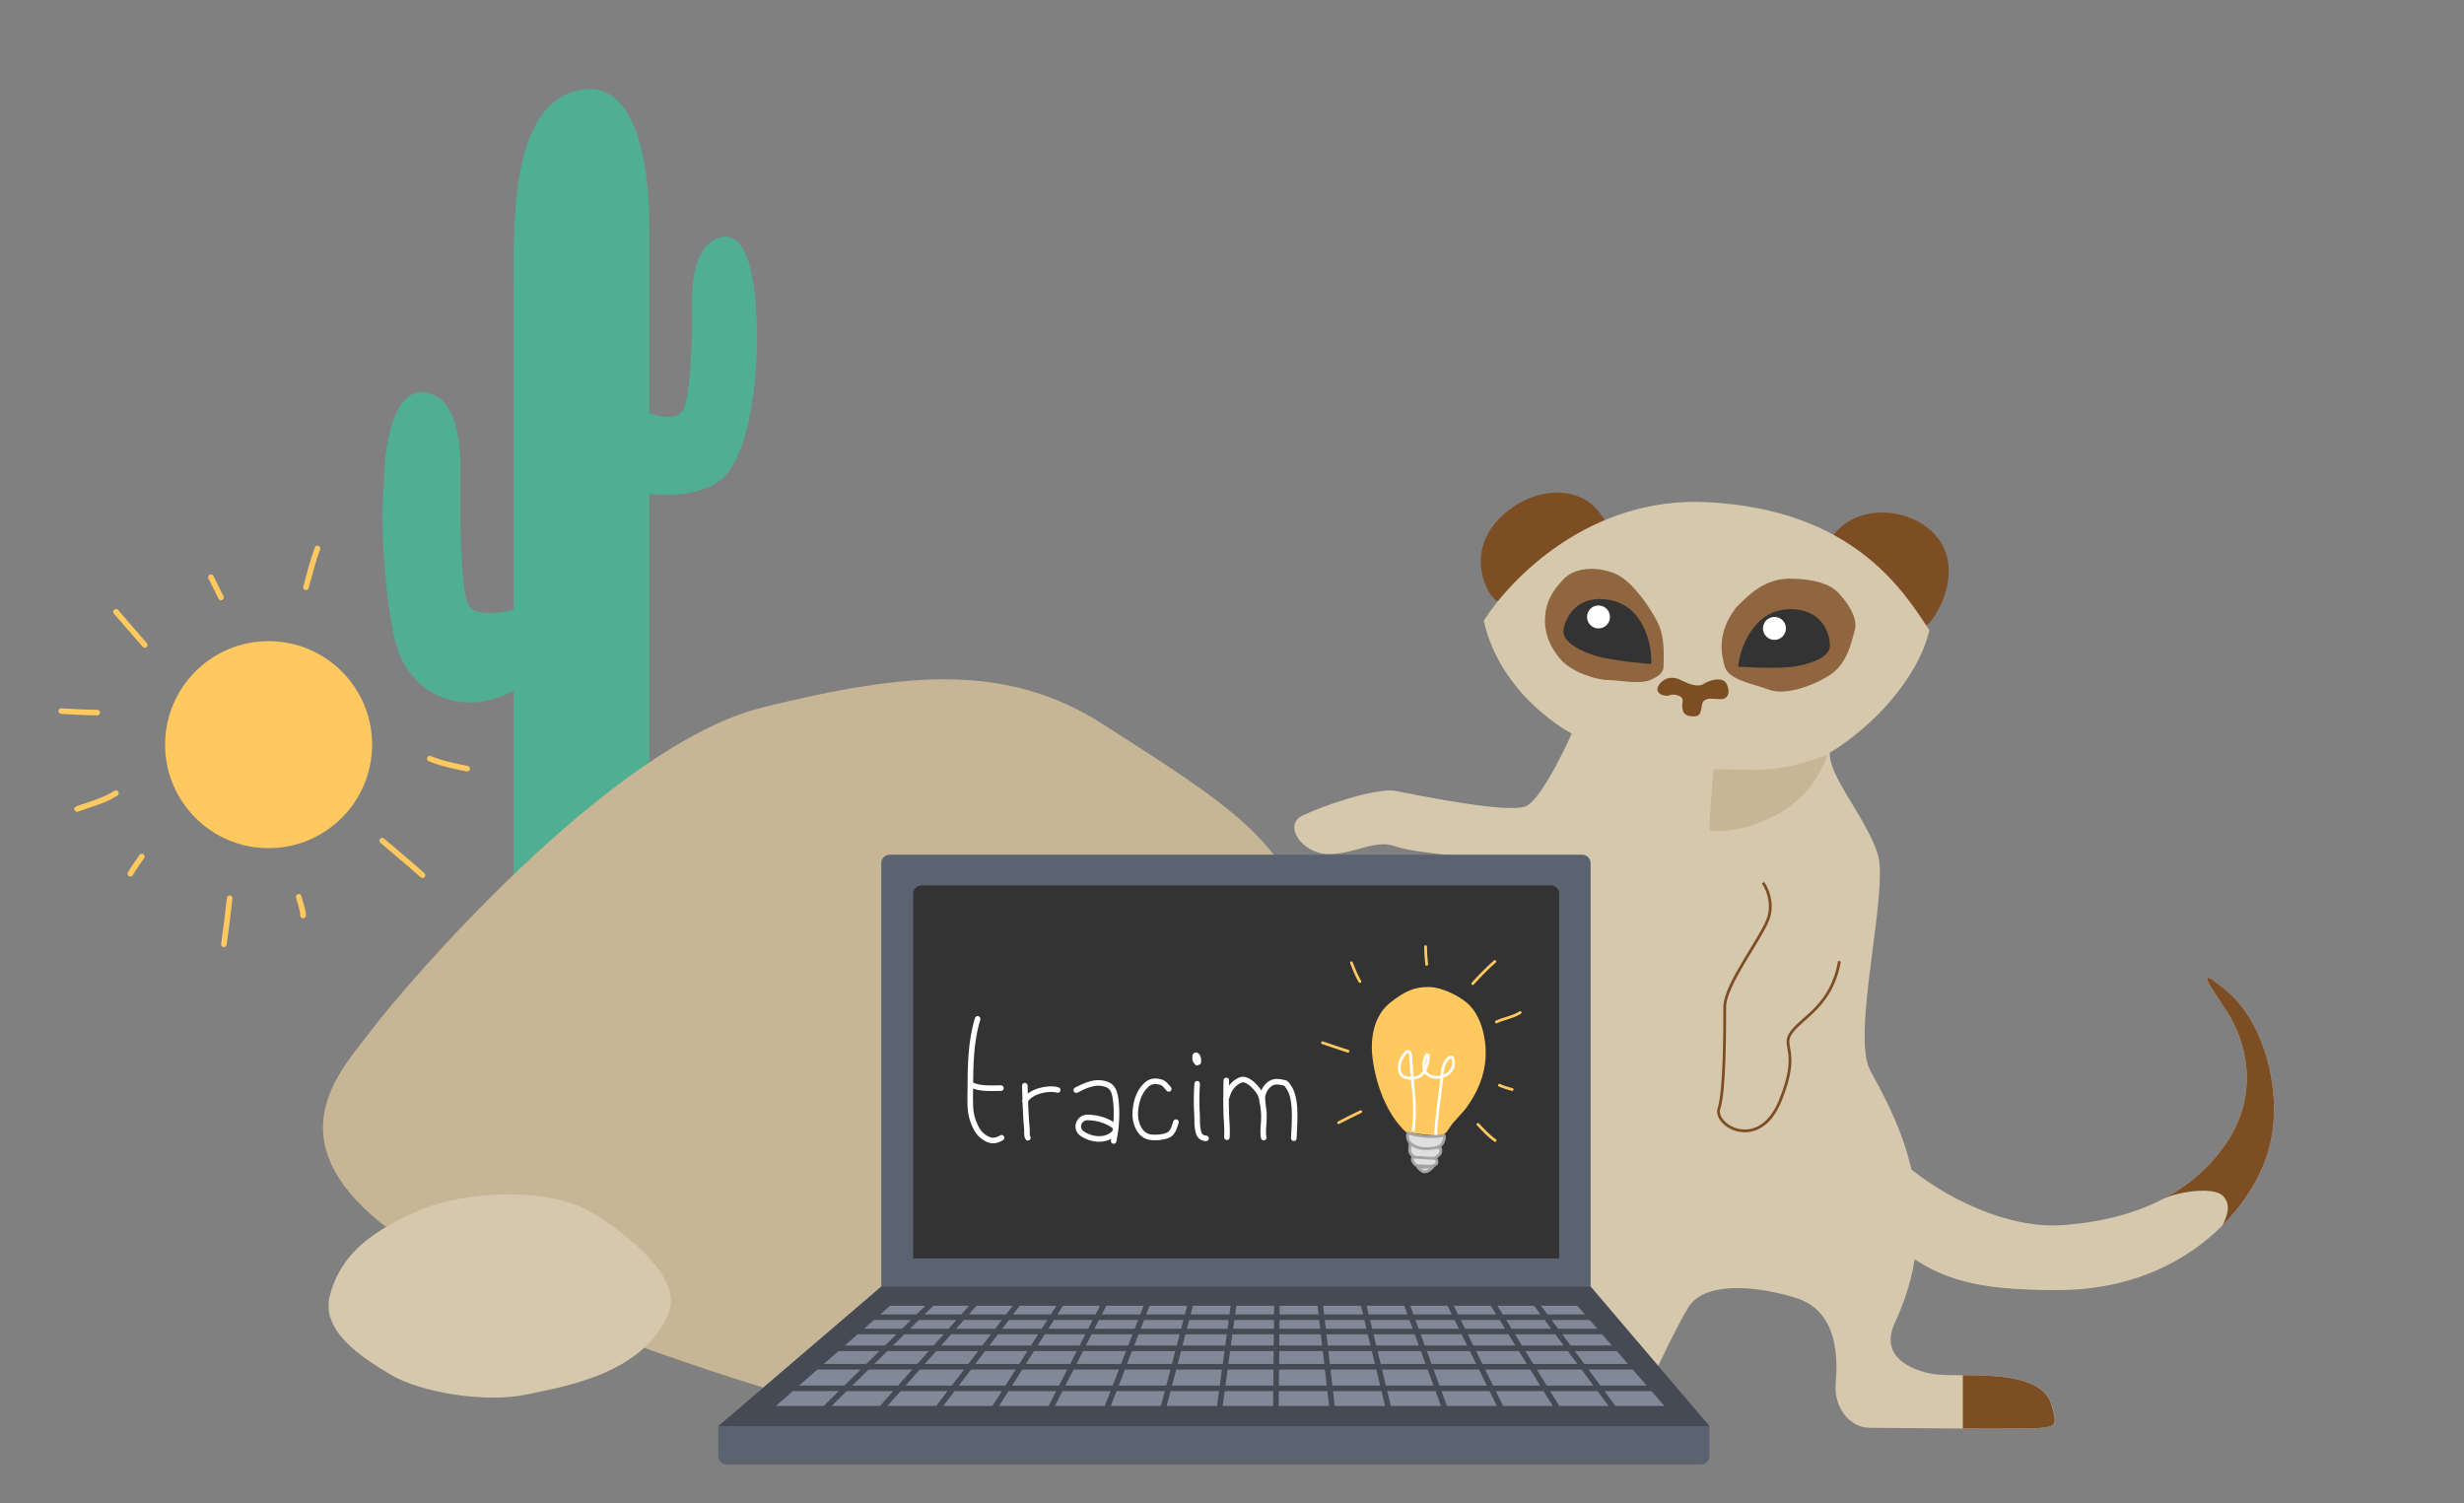 <svg width="885" height="540" viewBox="0 0 885 540" fill="none" xmlns="http://www.w3.org/2000/svg">
<rect x="0" y="0" width="885" height="540" fill="#808080" stroke="none"/>
<g clip-path="url(#clip0)">
<circle cx="96.475" cy="267.465" r="36.173" fill="#FFC960" stroke="#FFC960" stroke-width="2"/>
<path d="M41.646 219.748C45.103 223.703 48.546 227.669 51.986 231.639" stroke="#FFC960" stroke-width="2" stroke-linecap="round" stroke-linejoin="round"/>
<path d="M22 255.42C26.304 255.65 30.613 255.937 34.925 255.937" stroke="#FFC960" stroke-width="2" stroke-linecap="round" stroke-linejoin="round"/>
<path d="M27.687 290.576C32.113 288.973 37.648 287.554 41.646 284.889" stroke="#FFC960" stroke-width="2" stroke-linecap="round" stroke-linejoin="round"/>
<path d="M46.816 313.841C48.096 311.673 49.505 309.688 50.952 307.637" stroke="#FFC960" stroke-width="2" stroke-linecap="round" stroke-linejoin="round"/>
<path d="M82.489 322.63C81.882 328.165 81.186 333.664 80.421 339.174" stroke="#FFC960" stroke-width="2" stroke-linecap="round" stroke-linejoin="round"/>
<path d="M107.304 322.113C107.748 324.228 108.855 326.657 108.855 328.834" stroke="#FFC960" stroke-width="2" stroke-linecap="round" stroke-linejoin="round"/>
<path d="M137.29 301.95C142.107 306.094 147.019 310.139 151.766 314.358" stroke="#FFC960" stroke-width="2" stroke-linecap="round" stroke-linejoin="round"/>
<path d="M154.351 272.481C158.732 274.307 163.147 275.144 167.793 276.1" stroke="#FFC960" stroke-width="2" stroke-linecap="round" stroke-linejoin="round"/>
<path d="M152.8 245.598C157.597 242.734 162.815 240.848 167.793 238.36" stroke="#FFC960" stroke-width="2" stroke-linecap="round" stroke-linejoin="round"/>
<path d="M141.426 222.333C142.553 219.611 143.977 217.533 145.562 215.095" stroke="#FFC960" stroke-width="2" stroke-linecap="round" stroke-linejoin="round"/>
<path d="M109.889 210.959C111.175 206.289 112.322 201.543 114.025 197" stroke="#FFC960" stroke-width="2" stroke-linecap="round" stroke-linejoin="round"/>
<path d="M79.386 214.578C78.18 212.165 76.974 209.753 75.767 207.34" stroke="#FFC960" stroke-width="2" stroke-linecap="round" stroke-linejoin="round"/>
<path d="M168.168 217.156C170.915 222.651 184.425 219.445 190.836 217.156C197.018 222.193 205.124 235.015 188.089 246.006C166.794 259.745 148.934 248.754 143.439 235.015C139.042 224.025 136.111 189.221 137.943 173.193C137.943 162.202 140.691 140.358 151.682 140.907C165.42 141.594 165.42 163.202 165.42 169.071V169.071C165.42 175.253 164.733 210.286 168.168 217.156Z" fill="#50AF92"/>
<path d="M245.79 146.403C243.592 152.448 233.425 148.921 228.617 146.403C224.495 151.898 218.588 160.828 219.687 169.071C221.061 179.375 250.02 180.733 259.528 171.819C270.519 161.515 271.893 131.29 271.893 122.36C271.893 114.962 271.893 81.832 258.841 85.267C247.529 88.244 248.538 107.248 248.538 113.431C248.538 116.865 248.538 138.847 245.79 146.403Z" fill="#50AF92"/>
<path d="M184.473 102.868V325.002L233.247 294.055V82.237C233.247 74.672 233.247 25.505 206.7 32.721C183.924 38.911 184.473 77.711 184.473 102.868Z" fill="#50AF92"/>
<path d="M133.829 436.797C161.316 460.979 242.403 489.008 279.511 500C347.771 454.659 474.807 359.717 469.86 334.436C463.675 302.835 440.311 288.408 396.331 260.242C362.094 238.315 326.926 241.006 274.013 254.059C218.574 267.735 144.136 355.733 133.829 369.472C123.521 383.212 99.47 406.57 133.829 436.797Z" fill="#C7B695"/>
<path d="M741.06 440.031C717.933 441.765 692.288 426.292 681.984 415.988C676.947 422.858 669.895 438.932 681.984 448.274C697.097 459.951 710.148 463.386 738.999 463.386C783.649 463.386 808.378 434.535 814.56 413.928C820.742 393.32 813.186 367.217 800.135 356.227C787.083 345.236 793.952 354.165 800.135 363.782C806.317 373.399 811.812 391.946 800.135 409.806C788.457 427.666 768.536 437.97 741.06 440.031Z" fill="#D5C8AD"/>
<path d="M800.135 363.782C806.317 373.399 811.812 391.946 800.135 409.806C794.39 418.591 786.652 425.548 777 430.595C782.739 427.865 795.045 426.224 798.359 429.5C801.672 432.776 799.739 436.886 798.359 440.031C806.735 431.576 812.107 422.103 814.56 413.928C820.742 393.32 813.186 367.217 800.135 356.226C787.083 345.236 793.952 354.165 800.135 363.782Z" fill="#7D4E24"/>
<path d="M694.349 191.366C706.027 203.043 696.41 220.903 692.288 224.338L689.541 225.711C675.802 211.973 655.534 197.086 657.255 194.113C664.811 181.062 684.383 181.399 694.349 191.366Z" fill="#7D4E24"/>
<path d="M541.166 183.809C526.053 196.174 532.923 211.973 537.044 215.408L539.792 216.782C555.591 209.225 577.919 189.529 576.199 186.557C568.642 173.506 552.074 174.884 541.166 183.809Z" fill="#7D4E24"/>
<path d="M613.292 180.375C570.978 178.177 542.54 207.852 532.923 222.964C539.105 250.441 564.521 263.492 564.521 263.492C564.521 263.492 554.217 286.847 548.035 289.595C541.853 292.343 508.194 285.474 501.324 284.1C494.455 282.726 474.534 289.595 467.665 293.03C460.796 296.464 467.665 306.768 477.282 306.768C486.899 306.768 493.768 301.273 501.324 304.02C508.88 306.768 532.694 307.684 545.974 310.89L561.773 326.002V449.648L591.311 499.793C594.517 492.695 602.027 476.712 606.423 469.568C611.919 460.638 629.092 461.325 644.891 466.134C660.69 470.942 660.003 488.802 659.316 497.045C658.629 505.288 664.124 512.844 671.681 512.844C679.237 512.844 729.382 513.531 733.503 512.844C737.625 512.157 739.411 512.844 736.938 504.601C732.816 490.863 705.34 494.984 695.036 493.611C689.541 492.878 674.185 488.802 680.611 475.064C700.531 432.475 678.55 397.442 671.681 384.39C664.811 371.339 678.55 319.82 674.428 306.768C670.307 293.717 656.568 278.604 657.255 270.361C672.44 261.119 688.747 244.017 692.975 226.398C683.587 211.973 665.498 183.087 613.292 180.375Z" fill="#D5C8AD"/>
<path d="M733.423 512.834C737.544 512.147 739.33 512.834 736.857 504.591C733.743 494.211 717.298 494.026 705 493.963V513.098C718.563 513.177 731.421 513.167 733.423 512.834Z" fill="#7D4E24"/>
<path d="M615.415 276.309C629.771 276.309 637.427 278.222 656.568 271.048C654.814 274.555 651.783 284.439 639.82 291.613C629.351 297.89 619.403 299.105 613.979 298.308C613.979 293.047 615.415 276.309 615.415 276.309Z" fill="#C7B695"/>
<path d="M633.213 317.072C634.587 318.904 636.922 323.941 635.274 329.437C633.213 336.306 619.475 353.479 619.475 361.722C619.475 369.965 619.475 391.946 617.414 398.129C615.353 404.311 631.839 413.928 639.395 395.381C646.951 376.834 639.395 376.147 643.517 370.652C647.638 365.156 657.942 361.035 660.69 345.236" stroke="#7D4E24" stroke-linejoin="round"/>
<path d="M611.918 245.632C609.858 247.006 606.423 245.632 603.675 244.258C601.615 243.113 598.317 242.885 596.119 245.632C593.372 249.067 598.18 250.441 599.554 249.754C600.928 249.067 604.657 249.754 604.362 251.814C603.675 256.623 605.652 257.31 608.484 257.31C611.918 257.31 610.545 253.188 611.918 251.814C613.292 250.441 615.353 251.128 618.101 251.128C620.848 251.128 621.535 248.38 620.162 245.632C618.788 242.885 613.979 244.258 611.918 245.632Z" fill="#7D4E24"/>
<path d="M623.596 218.155L623.596 218.155C616.727 227.085 618.101 234.641 619.475 239.45C620.848 244.258 629.778 245.632 635.274 247.693C640.769 249.754 649.699 247.006 656.568 242.884C663.438 238.763 664.811 231.207 666.185 226.398C667.559 221.59 662.751 215.408 660.003 212.66C657.255 209.912 651.76 207.852 642.83 207.852C633.9 207.852 628.405 213.347 623.596 218.155Z" fill="#8F663F"/>
<path d="M642.143 218.842C630.053 219.392 624.97 232.352 624.283 239.45C624.283 239.45 637.808 240.364 644.204 239.45C649.012 238.763 657.255 236.473 657.255 231.894C657.255 227.314 654.233 218.293 642.143 218.842Z" fill="#333333"/>
<path d="M597.493 239.45C597.493 241.648 595.203 243.114 594.058 243.571C589.937 246.319 582.381 244.258 577.572 244.258C573.451 244.258 564.521 241.511 560.399 236.702C556.278 231.894 554.904 227.085 554.904 222.964C554.904 217.299 556.965 212.66 561.773 207.852C566.582 203.043 575.512 203.73 581.007 206.478C586.502 209.225 592.685 218.155 595.432 223.651C598.18 229.146 597.493 236.702 597.493 239.45Z" fill="#8F663F"/>
<path d="M578.382 215.548C590.266 217.834 593.429 231.391 593.086 238.514C593.086 238.514 579.57 237.469 573.373 235.644C568.714 234.271 560.887 230.818 561.547 226.286C562.206 221.754 566.497 213.262 578.382 215.548Z" fill="#333333"/>
<circle cx="574.138" cy="221.59" r="4.122" fill="white"/>
<circle cx="637.335" cy="225.712" r="4.122" fill="white"/>
<path d="M258 512.27L316.53 462.154V310C316.53 308.343 317.873 307 319.53 307H568.308C569.964 307 571.308 308.343 571.308 310V462.154L614 512.27V523C614 524.657 612.657 526 611 526H261C259.343 526 258 524.657 258 523V512.27Z" fill="#5C6370"/>
<path d="M258 512.27L316.53 462.154H571.308L614 512.27H258Z" fill="#454A54"/>
<path d="M557 318H331C329.343 318 328 319.343 328 321V452H560V321C560 319.343 558.657 318 557 318Z" fill="#333333"/>
<path d="M492.974 380.027C494.197 389.456 497.914 399.984 504.94 406.606C507.5 407.013 513.339 407.828 516.209 407.828C518.987 407.841 519.359 406.99 520.826 404.79C522.551 402.202 524.936 400.269 526.766 397.746C530.638 392.412 533.259 386.355 533.589 379.721C533.911 373.26 532.102 364.544 526.766 360.098C523.569 357.433 517.6 354.579 513.444 354.52C508.019 354.442 504.691 355.932 499.372 360.098C492.974 365.109 492.191 373.994 492.974 380.027Z" fill="#FFC960"/>
<path d="M507.585 405.868C508.76 398.14 507.414 390.618 506.851 382.835C506.808 382.241 507.016 377.914 505.941 377.645C504.887 377.382 503.495 380.006 503.146 380.703C502.453 382.089 502.297 384.884 503.359 386.117C504.693 387.666 508.304 387.506 509.914 386.583C511.805 385.498 512.499 382.73 512.922 380.767C513.019 380.316 513.258 379.254 512.81 378.87C512.177 378.327 511.489 381.279 511.425 381.666C510.185 389.191 522.57 388.448 522.015 381.242C521.964 380.588 521.704 379.197 520.775 379.737C518.773 380.901 518.098 383.731 517.978 385.86C517.787 389.268 515.484 404.067 515.746 407.465" stroke="white" stroke-linecap="round" stroke-linejoin="round"/>
<path d="M480.805 403.245C483.426 401.856 486.083 400.572 488.748 399.274" stroke="#FFC960" stroke-linecap="round" stroke-linejoin="round"/>
<path d="M475 374.527C478.045 375.584 481.101 376.587 484.165 377.583" stroke="#FFC960" stroke-linecap="round" stroke-linejoin="round"/>
<path d="M485.387 345.81C486.294 348.117 487.168 350.407 488.442 352.531" stroke="#FFC960" stroke-linecap="round" stroke-linejoin="round"/>
<path d="M536.917 345.343C534.024 347.885 531.541 350.471 528.974 353.286" stroke="#FFC960" stroke-linecap="round" stroke-linejoin="round"/>
<path d="M537.446 367.058C540.095 365.819 543.621 365.283 546 363.697" stroke="#FFC960" stroke-linecap="round" stroke-linejoin="round"/>
<path d="M538.545 389.803C540.102 390.48 541.52 390.907 543.128 391.33" stroke="#FFC960" stroke-linecap="round" stroke-linejoin="round"/>
<path d="M512.02 340C512.042 342.185 512.207 344.251 512.433 346.406" stroke="#FFC960" stroke-linecap="round" stroke-linejoin="round"/>
<path d="M530.825 403.853C532.79 405.891 534.69 408.023 537.024 409.639" stroke="#FFC960" stroke-linecap="round" stroke-linejoin="round"/>
<path d="M506.974 414.766C505.847 413.639 506.473 412.016 506.498 410.621L517.302 412.252C517.61 413.175 517.658 414.086 516.889 414.8C516.378 415.275 515.766 415.837 515.06 415.967C514.199 416.125 513.281 416.125 512.411 416.125L512.382 416.125C511.178 416.125 509.975 416.056 508.786 415.865C507.943 415.729 507.562 415.355 506.974 414.766Z" fill="#DFDFDF" stroke="#A4A4A4" stroke-linecap="round" stroke-linejoin="round"/>
<path d="M514.064 412.486C510.285 412.999 504.722 411.749 505.614 406.953C507.96 407.703 513.849 408.919 518.633 407.779C519.112 408.499 518.458 410.054 518.059 410.741C517.245 412.141 515.5 412.291 514.064 412.486Z" fill="#DFDFDF" stroke="#A4A4A4" stroke-linecap="round" stroke-linejoin="round"/>
<path d="M507.473 417.201C507.125 416.643 507.307 416.233 507.416 415.616L515.672 416.125C516.156 416.771 516.376 417.614 515.712 418.221C514.614 419.222 512.369 418.775 511.017 418.775C510.205 418.775 508.774 418.911 508.175 418.204C507.907 417.887 507.691 417.551 507.473 417.201Z" fill="#DFDFDF" stroke="#A4A4A4" stroke-linecap="round" stroke-linejoin="round"/>
<path d="M511.618 420.916C510.74 420.916 509.789 419.81 509.251 419.285L514.653 419.183C513.759 420.077 512.919 420.916 511.618 420.916Z" fill="#DFDFDF" stroke="#A4A4A4" stroke-linecap="round" stroke-linejoin="round"/>
<path d="M276 506L284.363 498.667L293.197 490.921L300.764 484.286L307.643 478.254L313.49 473.127L319.338 468H334.815H350.293H365.771H381.248H396.726H412.204H427.682H443.159H458.637H474.115H489.592H505.07H520.548H536.025H551.503H566.981L571.436 473.127L575.891 478.254L581.132 484.286L586.897 490.921L593.628 498.667L600 506H579.75H559.5H539.25H519H498.75H478.5H458.25H438H417.75H397.5H377.25H357H336.75H316.5H296.25H276Z" fill="#818998"/>
<path d="M284.363 498.667L276 506H296.25M284.363 498.667H593.628M284.363 498.667L293.197 490.921M593.628 498.667L600 506H579.75M593.628 498.667L586.897 490.921M293.197 490.921H586.897M293.197 490.921L300.764 484.286M586.897 490.921L581.132 484.286M300.764 484.286H581.132M300.764 484.286L307.643 478.254M581.132 484.286L575.891 478.254M307.643 478.254H575.891M307.643 478.254L313.49 473.127M575.891 478.254L571.436 473.127M313.49 473.127L319.338 468H334.815M313.49 473.127H571.436M571.436 473.127L566.981 468H551.503M443.159 468L438 506M443.159 468H427.682M443.159 468H458.637M438 506H417.75M438 506H458.25M505.07 468L519 506M505.07 468H489.592M505.07 468H520.548M519 506H498.75M519 506H539.25M381.248 468L357 506M381.248 468H365.771M381.248 468H396.726M357 506H336.75M357 506H377.25M350.293 468L316.5 506M350.293 468H334.815M350.293 468H365.771M316.5 506H296.25M316.5 506H336.75M412.204 468L397.5 506M412.204 468H396.726M412.204 468H427.682M397.5 506H377.25M397.5 506H417.75M474.115 468L478.5 506M474.115 468H458.637M474.115 468H489.592M478.5 506H458.25M478.5 506H498.75M536.025 468L559.5 506M536.025 468H520.548M536.025 468H551.503M559.5 506H539.25M559.5 506H579.75M334.815 468L296.25 506M365.771 468L336.75 506M396.726 468L377.25 506M427.682 468L417.75 506M458.637 468L458.25 506M489.592 468L498.75 506M520.548 468L539.25 506M551.503 468L579.75 506" stroke="#454A54" stroke-width="2"/>
<path d="M351.142 365.971C348.635 374.1 348.547 382.906 348.501 391.352C348.481 395.034 348.189 399.174 349.516 402.685C350.602 405.561 351.719 407.687 354.577 409.116C356.506 410.08 358.025 409.655 359.724 408.664" stroke="white" stroke-width="2" stroke-linecap="round" stroke-linejoin="round"/>
<path d="M348.941 389.738C352.514 391.222 355.939 390.838 359.504 390.838" stroke="white" stroke-width="2" stroke-linecap="round" stroke-linejoin="round"/>
<path d="M368.087 389.958C368.253 395.208 368.339 400.353 368.845 405.558C368.93 406.433 368.675 407.896 369.187 408.664" stroke="white" stroke-width="2" stroke-linecap="round" stroke-linejoin="round"/>
<path d="M368.213 395.46C369.804 392.071 376.374 390.498 379.877 391.498" stroke="white" stroke-width="2" stroke-linecap="round" stroke-linejoin="round"/>
<path d="M386.572 391.552C389.094 390.225 392.522 388.61 395.473 389.009C399.179 389.511 400.227 391.169 400.705 394.865C401.346 399.819 400.967 404.965 399.996 409.817" stroke="white" stroke-width="2" stroke-linecap="round" stroke-linejoin="round"/>
<path d="M400.709 404.779C397.755 402.464 394.52 401.496 390.785 401.359C387.483 401.237 385.876 405.354 388.81 407.272C392.236 409.512 397.222 410 400.275 406.947" stroke="white" stroke-width="2" stroke-linecap="round" stroke-linejoin="round"/>
<path d="M419.786 391.122C418.902 390.141 418.152 388.969 416.799 388.641C414.55 388.096 413.134 388.315 411.476 389.93C408.865 392.471 407.925 396.216 407.742 399.769C407.571 403.094 409.205 407.801 413.041 408.428C414.932 408.737 417.93 408.527 419.665 407.669C421.436 406.794 421.788 404.663 422.387 403.045" stroke="white" stroke-width="2" stroke-linecap="round" stroke-linejoin="round"/>
<path d="M429.99 389.27C429.741 392.941 429.67 396.64 429.946 400.311C430.065 401.896 429.884 403.597 430.142 405.161C430.488 407.257 430.877 408.701 433.172 408.888" stroke="white" stroke-width="2" stroke-linecap="round" stroke-linejoin="round"/>
<path d="M430.41 381.475C430.437 380.713 430.458 379.725 429.838 379.156C429.554 378.896 429.318 379.018 429.276 379.376C429.144 380.498 429.263 380.835 429.96 381.655" stroke="white" stroke-width="2" stroke-linecap="round" stroke-linejoin="round"/>
<path d="M440.454 388.066C440.352 393.513 440.245 398.938 440.673 404.373C440.781 405.746 440.726 407.097 440.667 408.471" stroke="white" stroke-width="2" stroke-linecap="round" stroke-linejoin="round"/>
<path d="M440.637 393.932C441.259 391.392 442.859 389.19 445.253 388.03C447.851 386.771 450.888 390.317 452.166 392.134C453.435 393.939 453.53 396.412 453.821 398.522C454.011 399.895 453.998 401.152 453.939 402.529C453.855 404.498 453.496 406.649 453.897 408.602" stroke="white" stroke-width="2" stroke-linecap="round" stroke-linejoin="round"/>
<path d="M453.344 395.562C453.251 393.264 453.969 391.153 455.72 389.612C457.443 388.097 459.355 388.488 461.402 388.951C462.05 389.098 462.64 390.074 462.937 390.547C464.297 392.714 464.73 395.192 464.909 397.708C465.173 401.411 464.869 405.145 464.71 408.849" stroke="white" stroke-width="2" stroke-linecap="round" stroke-linejoin="round"/>
<path d="M149.628 435.151C130.909 443.371 121.959 452.237 118.501 465.222C115.042 478.208 130.26 487.776 140.635 493.927C151.011 500.078 174.529 504.178 189.746 500.761C201.39 498.147 231.364 493.927 240.241 471.373C245.083 459.071 225.715 443.352 211.881 435.151C198.047 426.95 168.304 426.95 149.628 435.151Z" fill="#D5C8AD"/>
</g>
<defs>
<clipPath id="clip0">
<rect width="540" height="885" fill="white" transform="translate(885) rotate(90)"/>
</clipPath>
</defs>
</svg>
